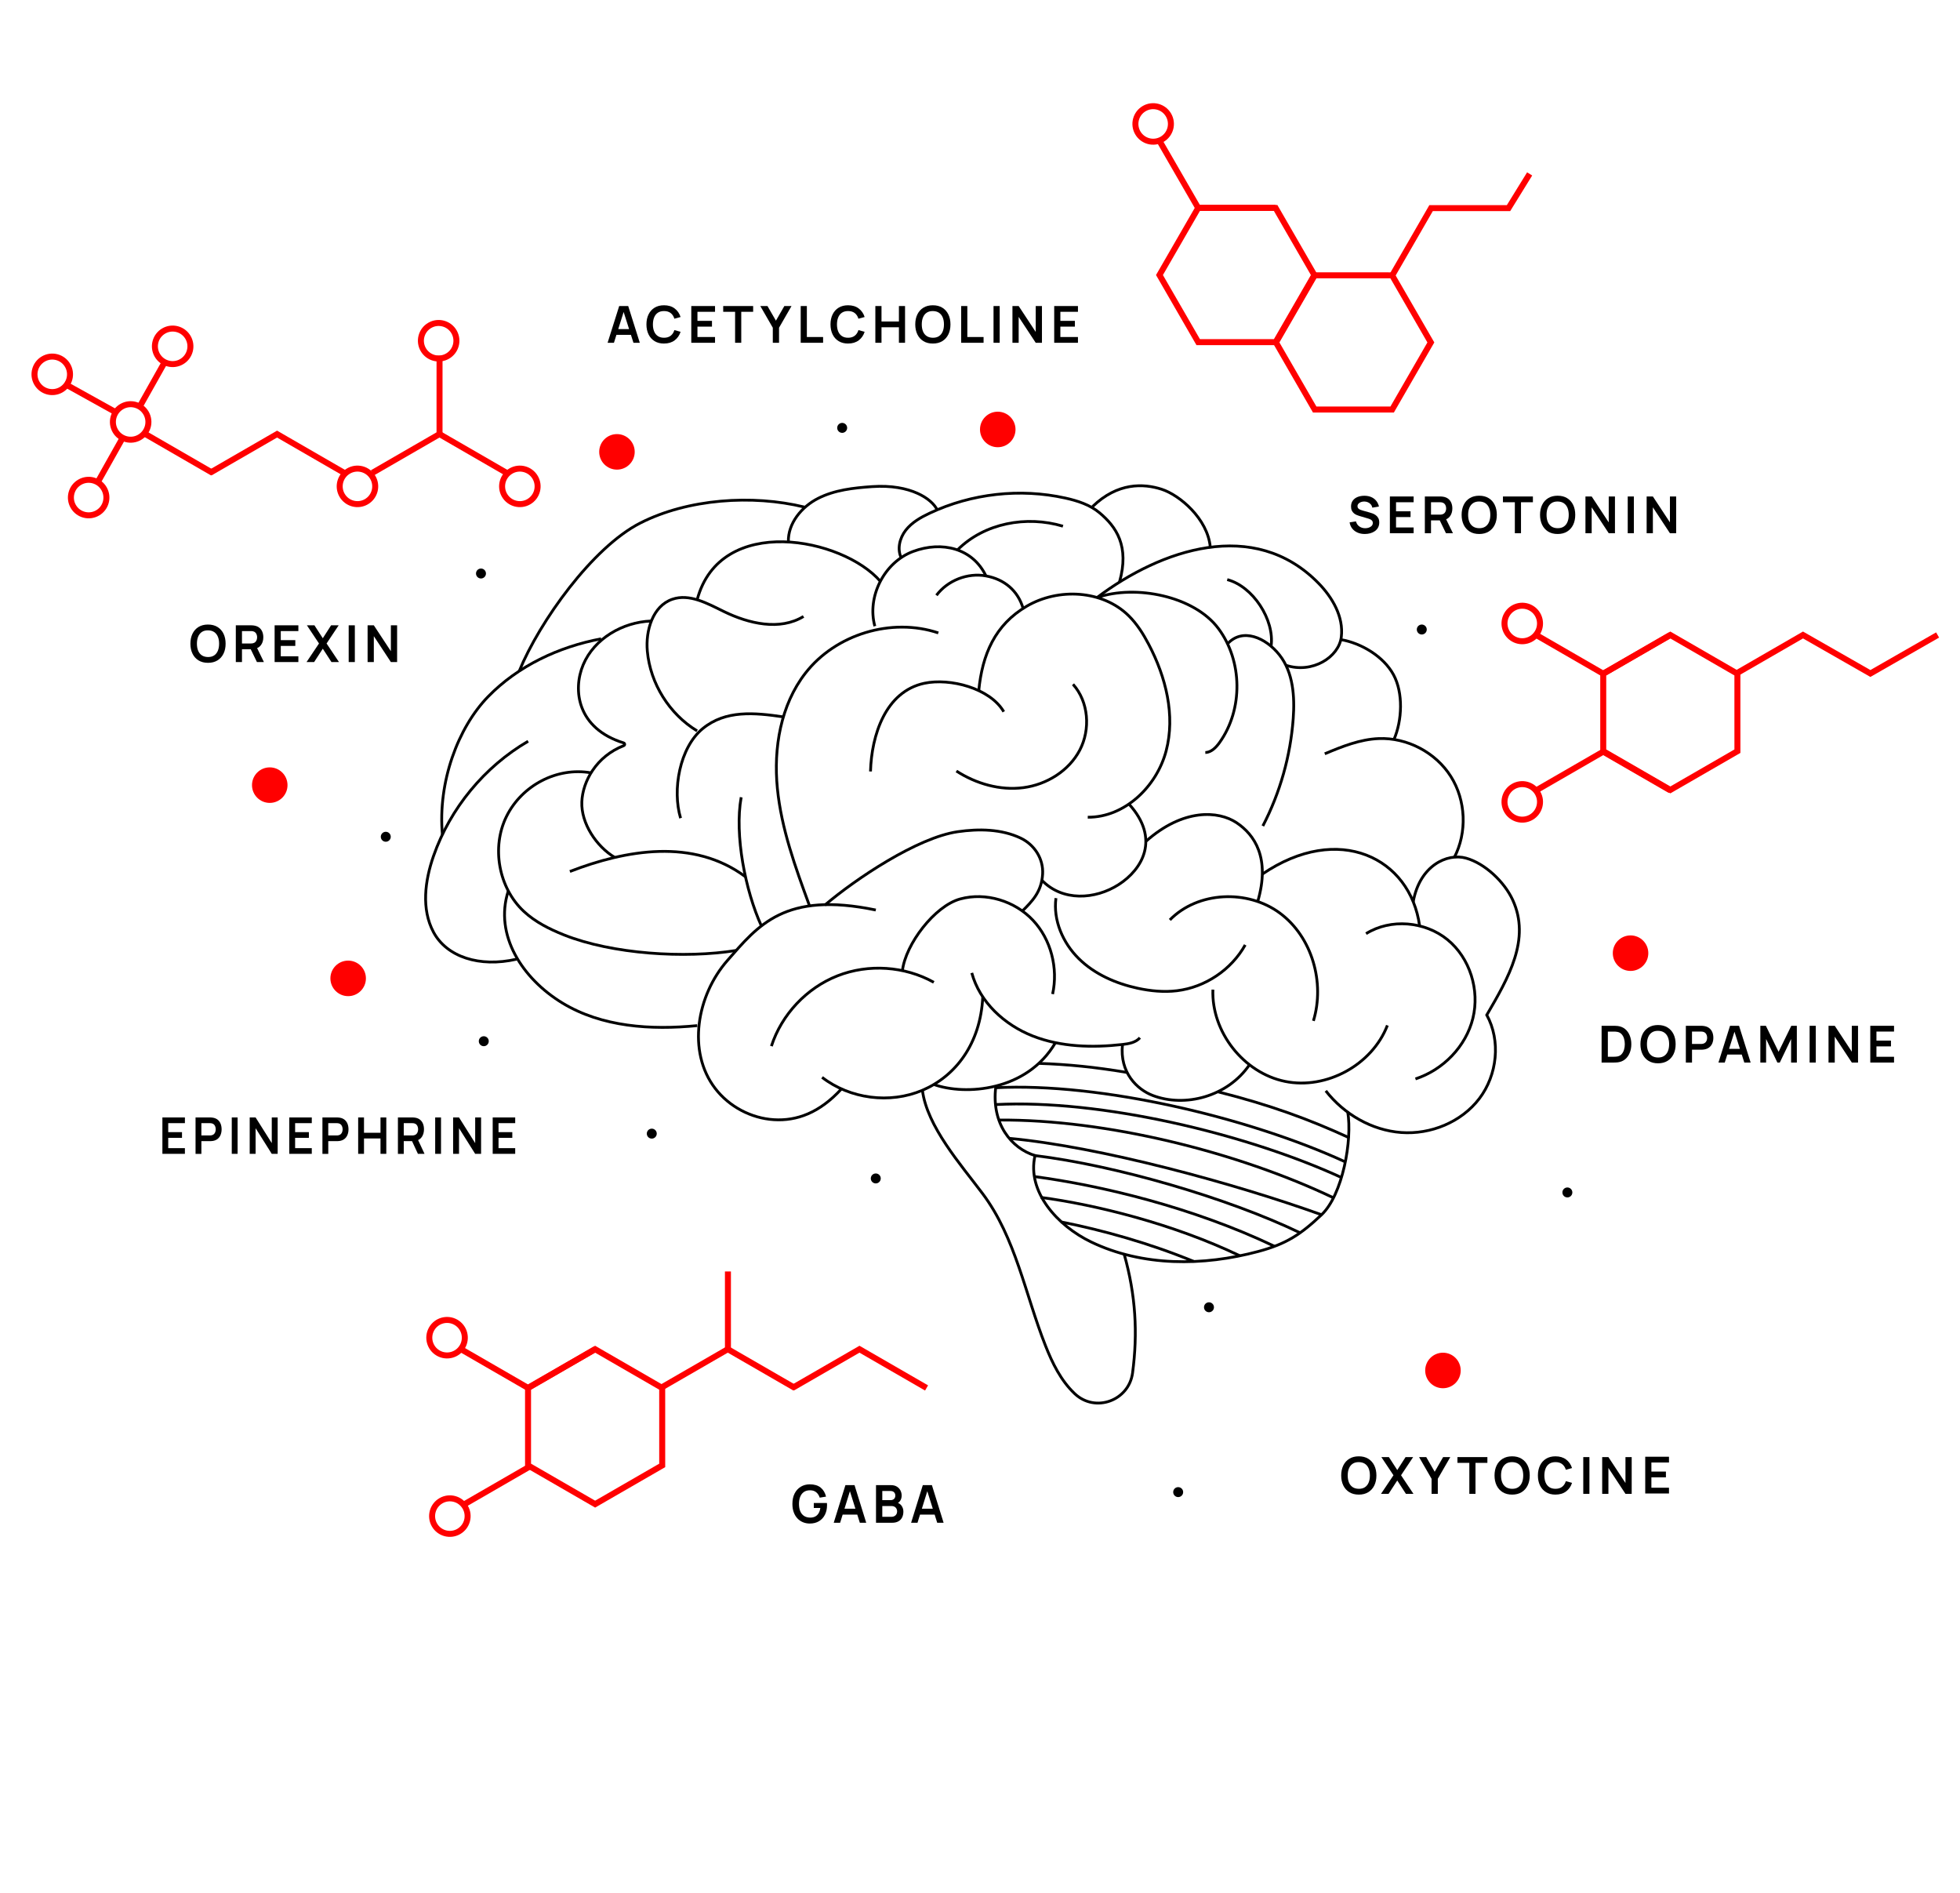 <svg xmlns="http://www.w3.org/2000/svg" fill="none" viewBox="0 0 700 676" height="676" width="700">
<g clip-path="url(#clip0_1856_8379)">
<path stroke-miterlimit="10" stroke="black" d="M158.008 298.116C156.293 279.181 163.603 259.755 174.314 248.751C185.025 237.748 199.591 230.931 214.682 228.098"></path>
<path stroke-miterlimit="10" stroke="black" d="M185.442 239.617C192.677 221.94 211.624 195.438 228.644 186.768C245.663 178.098 268.711 176.511 287.265 181.049"></path>
<path stroke-miterlimit="10" stroke="black" d="M188.617 264.671C173.016 273.77 160.816 288.558 154.846 305.603C151.751 314.441 150.41 324.634 154.846 332.881C159.565 341.653 171.216 345.52 184.438 342.496"></path>
<path stroke-miterlimit="10" stroke="black" d="M249.018 366.21C232.501 367.837 214.954 366.731 200.781 358.096C186.608 349.46 176.437 333.948 181.519 318.15"></path>
<path stroke-miterlimit="10" stroke="black" d="M262.935 339.372C244.672 342.334 218.614 340.673 201.428 333.824C196.243 331.757 191.146 329.214 187.065 325.407C178.056 316.999 175.429 302.5 180.915 291.466C186.403 280.432 198.87 273.83 211.012 275.942"></path>
<path stroke-miterlimit="10" stroke="black" d="M219.555 306.162C212.972 302.205 207.499 293.987 207.798 286.311C208.084 278.999 212.995 270.043 222.771 266.24C223.226 266.063 223.196 265.413 222.731 265.268C206.185 260.139 204.456 246.412 208.289 237.343C212.239 228.001 222.391 222.12 232.528 221.746"></path>
<path stroke-miterlimit="10" stroke="black" d="M279.774 255.975C269.37 254.442 259.116 253.485 250.982 260.15C242.684 266.949 240.045 282.1 243.068 292.13"></path>
<path stroke-miterlimit="10" stroke="black" d="M289.051 323.262C284.073 309.679 279.055 295.916 277.635 281.519C276.215 267.122 278.769 251.783 287.643 240.358C298.457 226.438 318.394 220.405 335.114 225.991"></path>
<path stroke-miterlimit="10" stroke="black" d="M312.784 324.934C280.174 318.15 270.748 330.48 259.8 342.944C248.852 355.409 245.328 375.501 255.435 388.657C260.402 395.123 268.243 399.294 276.379 399.798C284.518 400.302 292.671 397.395 300.52 388.809"></path>
<path stroke-miterlimit="10" stroke="black" d="M293.6 384.675C303.589 392.397 317.811 394.229 329.432 389.296C341.053 384.361 350.178 372.928 350.993 355.938"></path>
<path stroke-miterlimit="10" stroke="black" d="M358.493 254.134C353.505 245.646 339.261 242.052 330.162 243.961C316.241 246.882 311.245 262.548 310.896 275.461"></path>
<path stroke-miterlimit="10" stroke="black" d="M341.572 275.312C348.619 279.852 357.172 282.322 365.485 281.24C373.798 280.157 381.74 275.265 385.632 267.84C389.525 260.415 388.816 250.571 383.215 244.333"></path>
<path stroke-miterlimit="10" stroke="black" d="M264.705 284.671C262.267 298.188 266.223 318.124 271.927 330.621"></path>
<path stroke-miterlimit="10" stroke="black" d="M203.531 311.178C223.504 303.441 247.651 299.196 266.251 313.076"></path>
<path stroke-miterlimit="10" stroke="black" d="M377.122 320.691C376.084 328.588 379.586 336.667 385.252 342.263C390.917 347.86 398.523 351.179 406.307 352.862C410.917 353.857 415.681 354.32 420.364 353.75C430.441 352.524 439.775 346.255 444.721 337.39"></path>
<path stroke-miterlimit="10" stroke="black" d="M372.108 314.315C379.405 321.908 391.088 321.263 399.529 315.848C407.971 310.43 414.49 299.501 403.187 287.088"></path>
<path stroke-miterlimit="10" stroke="black" d="M388.487 291.799C401.639 291.91 413.113 280.86 416.47 268.141C419.827 255.425 416.386 241.734 410.266 230.092C408.319 226.387 406.074 222.785 403.089 219.848C393.749 210.66 377.989 209.838 366.68 216.457C355.373 223.077 350.79 233.667 349.55 246.71"></path>
<path stroke-miterlimit="10" stroke="black" d="M281.56 193.476C281.381 186.86 286.278 180.945 292.178 177.947C298.078 174.949 304.847 174.21 311.448 173.753C325.337 172.792 332.924 178.259 334.694 182.043"></path>
<path stroke-miterlimit="10" stroke="black" d="M312.445 223.589C309.543 213.008 315.829 200.732 326.109 196.901C336.389 193.07 347.393 195.735 352.123 205.634"></path>
<path stroke-miterlimit="10" stroke="black" d="M334.45 212.558C338.452 207.232 345.569 204.445 352.125 205.637C358.681 206.829 363.528 210.856 365.403 217.247"></path>
<path stroke-miterlimit="10" stroke="black" d="M341.945 196.367C351.563 186.749 366.592 183.998 379.627 187.887"></path>
<path stroke-miterlimit="10" stroke="black" d="M321.909 199.269C320.331 196.1 321.296 192.116 323.474 189.327C325.652 186.536 328.84 184.731 332.046 183.226C347.019 176.192 364.338 174.268 380.49 177.842C384.846 178.808 389.241 180.223 392.666 183.081C398.611 188.037 403.484 194.934 399.805 207.862"></path>
<path stroke-miterlimit="10" stroke="black" d="M390.185 180.891C399.183 172.185 408.423 172.625 414.849 174.686C421.272 176.747 431.353 185.222 432.244 195.404"></path>
<path stroke-miterlimit="10" stroke="black" d="M391.812 213.356C414.638 196.155 447.865 184.767 470.836 208.182C475.897 213.341 479.916 220.288 479.034 227.46C478.152 234.633 468.718 240.649 459.256 237.546"></path>
<path stroke-miterlimit="10" stroke="black" d="M438.414 229.882C443.746 224.04 452.081 227.661 456.969 233.88C461.857 240.1 462.44 248.646 461.867 256.534C460.898 269.891 457.18 283.041 451.015 294.927"></path>
<path stroke-miterlimit="10" stroke="black" d="M391.812 213.356C405.53 208.646 426.468 212.795 435.14 224.422C443.812 236.05 443.996 253.304 435.569 265.111C434.316 266.866 432.629 268.64 430.474 268.698"></path>
<path stroke-miterlimit="10" stroke="black" d="M438.297 206.956C447.492 209.356 455.28 221.34 453.96 230.751"></path>
<path stroke-miterlimit="10" stroke="black" d="M478.871 228.381C486.183 229.636 494.135 234.388 497.674 240.909C501.212 247.431 500.781 257.224 497.846 264.04"></path>
<path stroke-miterlimit="10" stroke="black" d="M473.132 269.153C479.318 266.549 485.695 263.987 492.402 263.718C502.545 263.312 512.725 268.655 518.151 277.233C523.577 285.811 524.043 297.3 519.327 306.29"></path>
<path stroke-miterlimit="10" stroke="black" d="M450.829 312.116C478.066 293.574 503.713 306.288 507.004 330.621"></path>
<path stroke-miterlimit="10" stroke="black" d="M487.874 333.374C496.683 327.888 508.925 328.958 516.963 335.52C525.001 342.084 528.515 353.524 526.03 363.599C523.544 373.674 515.387 382.023 505.521 385.237"></path>
<path stroke-miterlimit="10" stroke="black" d="M433.179 353.354C432.626 368.45 444.132 383.09 458.928 386.125C473.725 389.157 490.063 380.222 495.493 366.126"></path>
<path stroke-miterlimit="10" stroke="black" d="M469.078 364.512C473.238 350.814 468.604 334.552 457.096 326.034C445.589 317.516 427.818 318.236 417.805 328.469"></path>
<path stroke-miterlimit="10" stroke="black" d="M449.163 321.985C453.799 306.287 447.984 297.964 441.586 293.733C435.188 289.501 422.624 288.529 409.222 300.445"></path>
<path stroke-miterlimit="10" stroke="black" d="M446.24 380.182C438.411 391.618 423.168 395.545 411.658 391.139C406.16 389.034 399.818 383.059 400.885 372.943"></path>
<path stroke-miterlimit="10" stroke="black" d="M347.065 347.393C349.901 357.85 358.761 365.96 368.847 369.919C378.932 373.878 390.118 374.143 400.885 372.943C403.152 372.691 405.625 372.266 407.118 370.538"></path>
<path stroke-miterlimit="10" stroke="black" d="M333.507 387.224C344.609 391.198 366.696 389.797 376.941 372.3"></path>
<path stroke-miterlimit="10" stroke="black" d="M329.433 389.296C331.092 402.224 343.112 415.777 350.932 426.205C362.739 441.947 366.16 462.219 373.395 480.517C375.855 486.74 378.885 492.924 383.732 497.538C383.781 497.585 383.828 497.63 383.877 497.677C391.185 504.519 403.175 500.137 404.491 490.214C406.376 475.99 405.618 462.423 401.493 447.826"></path>
<path stroke-miterlimit="10" stroke="black" d="M355.64 388.04C353.998 401.367 361.299 410.037 369.65 412.614C366.65 425.525 377.714 437.699 389.657 443.446C408.015 452.28 429.716 452.126 449.391 446.85C459.364 444.176 464.48 440.832 471.986 433.742C479.492 426.653 483.063 407.088 481.316 396.913"></path>
<path stroke-miterlimit="10" stroke="black" d="M504.723 321.985C507.004 309.147 516.78 304.505 523.59 306.41C530.399 308.315 537.295 314.917 540.252 321.341C546.716 335.381 538.781 349.063 530.989 362.411C536.058 371.681 534.734 383.864 528.33 392.267C521.926 400.672 510.974 405.154 500.435 404.377C489.899 403.597 479.982 397.827 473.488 389.493"></path>
<path stroke-miterlimit="10" stroke="black" d="M476.251 427.693C441.768 411.259 394.943 399.662 356.744 399.924"></path>
<path stroke-miterlimit="10" stroke="black" d="M355.538 394.4C393.119 392.429 445.138 404.81 479.32 420.55"></path>
<path stroke-miterlimit="10" stroke="black" d="M355.538 388.395C393.119 386.424 446.289 399.131 480.471 414.87"></path>
<path stroke-miterlimit="10" stroke="black" d="M434.952 389.839C453.539 394.526 467.479 399.63 481.902 406.271"></path>
<path stroke-miterlimit="10" stroke="black" d="M371.001 379.695C381.522 380.046 391.091 381.019 402.545 382.937"></path>
<path stroke-miterlimit="10" stroke="black" d="M360.449 406.465C393.158 409.497 441.072 422.639 471.989 433.743"></path>
<path stroke-miterlimit="10" stroke="black" d="M369.651 412.615C398.362 416.117 438.256 427.668 464.328 440.19"></path>
<path stroke-miterlimit="10" stroke="black" d="M248.965 260.977C239.042 254.963 232.24 244.075 231.19 232.52C230.519 225.146 233.107 216.385 240.105 213.972C246.244 211.853 252.689 215.498 258.525 218.349C267.441 222.703 278.504 225.281 286.971 220.109"></path>
<path stroke-miterlimit="10" stroke="black" d="M248.984 214.157C257.203 183.262 301.031 192.034 314.411 207.571"></path>
<path stroke-miterlimit="10" stroke="black" d="M333.508 350.746C323.14 344.959 310.165 344.083 299.115 348.424C288.064 352.766 279.155 362.241 275.499 373.535"></path>
<path stroke-miterlimit="10" stroke="black" d="M294.579 323.185C305.666 313.768 327.653 299.053 342.05 296.973C349.603 295.882 357.664 296.001 364.506 299.249C369.462 301.603 372.699 306.64 372.366 312.118C371.984 318.432 368.676 321.759 365.134 325.289"></path>
<path stroke-miterlimit="10" stroke="black" d="M322.298 346.579C323.393 337.172 333.791 323.469 342.93 320.986C352.068 318.502 362.397 321.678 368.891 328.569C375.385 335.46 377.958 345.699 375.933 354.95"></path>
<path stroke-miterlimit="10" stroke="black" d="M369.413 420.104C393.14 423.264 425.963 431.077 455.127 444.981"></path>
<path stroke-miterlimit="10" stroke="black" d="M371.743 427.55C391.225 430.155 418.874 436.935 442.819 448.402"></path>
<path stroke-miterlimit="10" stroke="black" d="M379.103 436.331C393.602 439.203 410.416 443.858 426.366 450.433"></path>
<path fill="black" d="M572 379.394V366.274H576.185C576.294 366.274 576.513 366.277 576.838 366.283C577.163 366.289 577.478 366.31 577.782 366.346C578.822 366.48 579.701 366.849 580.421 367.453C581.141 368.056 581.686 368.828 582.057 369.763C582.429 370.698 582.613 371.721 582.613 372.834C582.613 373.948 582.429 374.969 582.057 375.906C581.686 376.841 581.141 377.61 580.421 378.216C579.701 378.82 578.82 379.189 577.782 379.323C577.484 379.359 577.171 379.382 576.842 379.386C576.515 379.392 576.294 379.394 576.185 379.394H572ZM574.234 377.327H576.185C576.368 377.327 576.601 377.321 576.884 377.308C577.167 377.296 577.417 377.268 577.635 377.227C578.256 377.111 578.76 376.834 579.148 376.398C579.536 375.96 579.823 375.43 580.01 374.803C580.197 374.176 580.289 373.522 580.289 372.834C580.289 372.147 580.195 371.455 580.006 370.83C579.817 370.205 579.527 369.679 579.135 369.254C578.743 368.828 578.243 368.557 577.635 368.442C577.417 368.394 577.165 368.365 576.884 368.356C576.601 368.348 576.368 368.342 576.185 368.342H574.234V377.325V377.327Z"></path>
<path fill="black" d="M592.15 379.669C590.837 379.669 589.713 379.382 588.777 378.807C587.841 378.233 587.122 377.432 586.62 376.407C586.119 375.38 585.867 374.189 585.867 372.835C585.867 371.48 586.119 370.289 586.62 369.262C587.122 368.235 587.841 367.436 588.777 366.862C589.713 366.287 590.837 366 592.15 366C593.464 366 594.588 366.287 595.528 366.862C596.468 367.436 597.188 368.237 597.689 369.262C598.19 370.287 598.442 371.48 598.442 372.835C598.442 374.189 598.19 375.38 597.689 376.407C597.188 377.434 596.468 378.233 595.528 378.807C594.588 379.382 593.464 379.669 592.15 379.669ZM592.15 377.6C593.032 377.606 593.766 377.411 594.353 377.017C594.941 376.623 595.381 376.067 595.675 375.35C595.969 374.633 596.118 373.795 596.118 372.835C596.118 371.874 595.971 371.042 595.675 370.333C595.379 369.625 594.939 369.076 594.353 368.679C593.768 368.283 593.034 368.082 592.15 368.069C591.269 368.063 590.537 368.258 589.954 368.652C589.371 369.046 588.93 369.604 588.636 370.319C588.341 371.036 588.194 371.874 588.194 372.835C588.194 373.795 588.341 374.627 588.632 375.336C588.924 376.044 589.362 376.594 589.95 376.99C590.537 377.384 591.269 377.587 592.153 377.6H592.15Z"></path>
<path fill="black" d="M602.089 379.394V366.274H607.514C607.642 366.274 607.806 366.279 608.007 366.289C608.209 366.297 608.393 366.318 608.563 366.348C609.323 366.463 609.95 366.715 610.445 367.105C610.94 367.495 611.307 367.983 611.548 368.576C611.79 369.17 611.909 369.826 611.909 370.549C611.909 371.272 611.788 371.92 611.544 372.514C611.301 373.107 610.932 373.597 610.437 373.985C609.941 374.373 609.316 374.627 608.563 374.742C608.393 374.767 608.206 374.784 608.003 374.797C607.799 374.809 607.636 374.816 607.516 374.816H604.29V379.398H602.093L602.089 379.394ZM604.285 372.761H607.422C607.543 372.761 607.68 372.755 607.833 372.742C607.984 372.73 608.125 372.706 608.253 372.669C608.618 372.579 608.905 372.417 609.115 372.187C609.325 371.956 609.474 371.694 609.562 371.402C609.65 371.111 609.694 370.826 609.694 370.547C609.694 370.268 609.65 369.981 609.562 369.685C609.474 369.392 609.325 369.128 609.115 368.897C608.905 368.667 608.618 368.505 608.253 368.415C608.125 368.379 607.984 368.356 607.833 368.346C607.682 368.337 607.543 368.333 607.422 368.333H604.285V372.761Z"></path>
<path fill="black" d="M613.73 379.394L617.869 366.274H621.087L625.226 379.394H622.965L619.207 367.622H619.7L615.989 379.394H613.728H613.73ZM616.037 376.551V374.501H622.931V376.551H616.037Z"></path>
<path fill="black" d="M628.693 379.394V366.274H630.671L635.211 375.568L639.751 366.274H641.729V379.394H639.677V370.985L635.647 379.394H634.772L630.751 370.985V379.394H628.69H628.693Z"></path>
<path fill="black" d="M646.29 379.394V366.274H648.487V379.394H646.29Z"></path>
<path fill="black" d="M653.045 379.394V366.274H655.269L661.359 375.522V366.274H663.583V379.394H661.359L655.269 370.147V379.394H653.045Z"></path>
<path fill="black" d="M667.961 379.394V366.274H676.441V368.333H670.16V371.568H675.348V373.627H670.16V377.336H676.441V379.394H667.961Z"></path>
<path fill="black" d="M487.434 190.669C486.473 190.669 485.608 190.501 484.841 190.168C484.071 189.835 483.439 189.357 482.944 188.734C482.449 188.111 482.134 187.371 482 186.516L484.278 186.17C484.473 186.948 484.872 187.549 485.478 187.973C486.083 188.399 486.781 188.61 487.57 188.61C488.038 188.61 488.478 188.537 488.892 188.392C489.305 188.245 489.641 188.034 489.899 187.755C490.157 187.476 490.287 187.132 490.287 186.726C490.287 186.543 490.255 186.375 490.197 186.22C490.136 186.065 490.046 185.927 489.928 185.805C489.808 185.684 489.657 185.572 489.473 185.472C489.288 185.371 489.072 185.285 488.831 185.212L485.439 184.21C485.147 184.124 484.832 184.011 484.494 183.868C484.157 183.725 483.838 183.528 483.538 183.275C483.238 183.023 482.99 182.7 482.799 182.308C482.608 181.916 482.512 181.432 482.512 180.855C482.512 180.01 482.726 179.302 483.154 178.727C483.582 178.153 484.159 177.723 484.887 177.438C485.613 177.153 486.42 177.012 487.308 177.019C488.208 177.025 489.009 177.178 489.714 177.478C490.419 177.778 491.008 178.214 491.483 178.786C491.957 179.356 492.29 180.046 492.485 180.855L490.123 181.266C490.027 180.805 489.838 180.411 489.563 180.086C489.286 179.761 488.948 179.514 488.552 179.344C488.153 179.174 487.729 179.082 487.281 179.071C486.842 179.065 486.437 179.13 486.064 179.266C485.69 179.402 485.388 179.6 485.162 179.853C484.935 180.107 484.82 180.407 484.82 180.746C484.82 181.069 484.916 181.331 485.111 181.535C485.306 181.738 485.548 181.899 485.837 182.017C486.127 182.134 486.418 182.235 486.716 182.312L489.068 182.969C489.391 183.055 489.752 183.17 490.153 183.315C490.553 183.459 490.939 183.665 491.311 183.925C491.682 184.187 491.986 184.528 492.227 184.954C492.467 185.38 492.588 185.92 492.588 186.577C492.588 187.233 492.448 187.853 492.164 188.367C491.881 188.881 491.499 189.306 491.021 189.648C490.541 189.988 489.993 190.243 489.376 190.413C488.76 190.583 488.113 190.669 487.438 190.669H487.434Z"></path>
<path fill="black" d="M496.386 190.394V177.274H504.866V179.333H498.584V182.568H503.773V184.627H498.584V188.336H504.866V190.394H496.386Z"></path>
<path fill="black" d="M508.877 190.394V177.274H514.302C514.43 177.274 514.594 177.279 514.795 177.289C514.997 177.297 515.181 177.318 515.351 177.348C516.111 177.463 516.738 177.715 517.233 178.105C517.728 178.495 518.095 178.983 518.336 179.576C518.578 180.17 518.697 180.826 518.697 181.549C518.697 182.618 518.427 183.537 517.885 184.306C517.344 185.075 516.515 185.549 515.397 185.732L514.457 185.813H511.076V190.396H508.879L508.877 190.394ZM511.076 183.761H514.212C514.334 183.761 514.47 183.755 514.623 183.742C514.774 183.73 514.915 183.706 515.043 183.669C515.408 183.579 515.695 183.417 515.905 183.187C516.115 182.956 516.264 182.694 516.352 182.402C516.44 182.111 516.484 181.826 516.484 181.547C516.484 181.268 516.44 180.981 516.352 180.685C516.264 180.392 516.115 180.128 515.905 179.897C515.695 179.667 515.408 179.505 515.043 179.415C514.915 179.379 514.774 179.356 514.623 179.346C514.472 179.337 514.334 179.333 514.212 179.333H511.076V183.761ZM516.417 190.394L513.828 185.055L516.062 184.562L518.907 190.392H516.417V190.394Z"></path>
<path fill="black" d="M528.288 190.669C526.975 190.669 525.85 190.382 524.915 189.807C523.979 189.233 523.259 188.432 522.758 187.407C522.257 186.38 522.005 185.189 522.005 183.835C522.005 182.48 522.257 181.289 522.758 180.262C523.259 179.235 523.979 178.436 524.915 177.862C525.85 177.287 526.975 177 528.288 177C529.602 177 530.726 177.287 531.666 177.862C532.606 178.436 533.325 179.237 533.827 180.262C534.328 181.287 534.58 182.48 534.58 183.835C534.58 185.189 534.328 186.38 533.827 187.407C533.325 188.434 532.606 189.233 531.666 189.807C530.726 190.382 529.602 190.669 528.288 190.669ZM528.288 188.6C529.169 188.606 529.904 188.411 530.491 188.017C531.078 187.623 531.519 187.067 531.813 186.35C532.106 185.633 532.255 184.795 532.255 183.835C532.255 182.874 532.109 182.042 531.813 181.333C531.517 180.625 531.076 180.076 530.491 179.679C529.906 179.283 529.171 179.082 528.288 179.069C527.407 179.063 526.675 179.258 526.092 179.652C525.508 180.046 525.068 180.604 524.774 181.319C524.478 182.036 524.332 182.874 524.332 183.835C524.332 184.795 524.478 185.627 524.77 186.336C525.062 187.044 525.5 187.594 526.087 187.99C526.675 188.384 527.407 188.587 528.29 188.6H528.288Z"></path>
<path fill="black" d="M541.017 190.394V179.333H536.769V177.274H547.464V179.333H543.215V190.394H541.019H541.017Z"></path>
<path fill="black" d="M556.296 190.669C554.983 190.669 553.858 190.382 552.923 189.807C551.987 189.233 551.267 188.432 550.766 187.407C550.264 186.38 550.013 185.189 550.013 183.835C550.013 182.48 550.264 181.289 550.766 180.262C551.267 179.235 551.987 178.436 552.923 177.862C553.858 177.287 554.983 177 556.296 177C557.609 177 558.734 177.287 559.674 177.862C560.614 178.436 561.333 179.237 561.835 180.262C562.336 181.287 562.588 182.48 562.588 183.835C562.588 185.189 562.336 186.38 561.835 187.407C561.333 188.434 560.614 189.233 559.674 189.807C558.734 190.382 557.609 190.669 556.296 190.669ZM556.296 188.6C557.177 188.606 557.911 188.411 558.499 188.017C559.086 187.623 559.527 187.067 559.821 186.35C560.114 185.633 560.263 184.795 560.263 183.835C560.263 182.874 560.116 182.042 559.821 181.333C559.525 180.625 559.084 180.076 558.499 179.679C557.914 179.283 557.179 179.082 556.296 179.069C555.415 179.063 554.683 179.258 554.1 179.652C553.516 180.046 553.076 180.604 552.782 181.319C552.486 182.036 552.339 182.874 552.339 183.835C552.339 184.795 552.486 185.627 552.778 186.336C553.069 187.044 553.508 187.594 554.095 187.99C554.683 188.384 555.415 188.587 556.298 188.6H556.296Z"></path>
<path fill="black" d="M566.233 190.394V177.274H568.457L574.548 186.522V177.274H576.771V190.394H574.548L568.457 181.147V190.394H566.233Z"></path>
<path fill="black" d="M581.333 190.394V177.274H583.53V190.394H581.333Z"></path>
<path fill="black" d="M588.09 190.394V177.274H590.314L596.404 186.522V177.274H598.628V190.394H596.404L590.314 181.147V190.394H588.09Z"></path>
<path fill="black" d="M217.002 122.394L221.141 109.274H224.36L228.499 122.394H226.237L222.48 110.622H222.973L219.262 122.394H217H217.002ZM219.31 119.554V117.503H226.204V119.554H219.31Z"></path>
<path fill="black" d="M237.153 122.669C235.84 122.669 234.715 122.382 233.779 121.807C232.844 121.233 232.124 120.434 231.623 119.407C231.121 118.38 230.87 117.189 230.87 115.835C230.87 114.48 231.121 113.289 231.623 112.262C232.124 111.235 232.844 110.436 233.779 109.862C234.715 109.287 235.84 109 237.153 109C238.666 109 239.928 109.377 240.938 110.134C241.947 110.891 242.654 111.91 243.063 113.191L240.847 113.801C240.591 112.946 240.157 112.275 239.545 111.793C238.93 111.31 238.135 111.067 237.155 111.067C236.274 111.067 235.54 111.264 234.952 111.658C234.365 112.052 233.924 112.608 233.63 113.321C233.337 114.034 233.186 114.872 233.179 115.83C233.179 116.791 233.326 117.627 233.622 118.34C233.916 119.055 234.358 119.608 234.948 120.002C235.538 120.397 236.274 120.596 237.155 120.596C238.133 120.596 238.93 120.353 239.545 119.866C240.159 119.38 240.594 118.711 240.847 117.862L243.063 118.472C242.656 119.753 241.947 120.772 240.938 121.529C239.928 122.285 238.668 122.663 237.153 122.663V122.669Z"></path>
<path fill="black" d="M246.889 122.394V109.274H255.369V111.333H249.088V114.568H254.276V116.627H249.088V120.336H255.369V122.394H246.889Z"></path>
<path fill="black" d="M262.535 122.394V111.333H258.287V109.274H268.982V111.333H264.734V122.394H262.538H262.535Z"></path>
<path fill="black" d="M276.002 122.394V117.019L271.535 109.274H274.097L277.116 114.505L280.124 109.274H282.686L278.228 117.019V122.394H276.004H276.002Z"></path>
<path fill="black" d="M285.967 122.394V109.274H288.163V120.336H293.962V122.394H285.967Z"></path>
<path fill="black" d="M302.889 122.669C301.575 122.669 300.451 122.382 299.515 121.807C298.58 121.233 297.86 120.434 297.359 119.407C296.857 118.38 296.605 117.189 296.605 115.835C296.605 114.48 296.857 113.289 297.359 112.262C297.86 111.235 298.58 110.436 299.515 109.862C300.451 109.287 301.575 109 302.889 109C304.401 109 305.664 109.377 306.673 110.134C307.683 110.891 308.39 111.91 308.799 113.191L306.583 113.801C306.327 112.946 305.893 112.275 305.28 111.793C304.666 111.31 303.871 111.067 302.891 111.067C302.01 111.067 301.275 111.264 300.688 111.658C300.101 112.052 299.66 112.608 299.366 113.321C299.073 114.034 298.922 114.872 298.915 115.83C298.915 116.791 299.062 117.627 299.358 118.34C299.652 119.055 300.094 119.608 300.684 120.002C301.273 120.397 302.01 120.596 302.891 120.596C303.868 120.596 304.666 120.353 305.28 119.866C305.895 119.38 306.329 118.711 306.583 117.862L308.799 118.472C308.392 119.753 307.683 120.772 306.673 121.529C305.664 122.285 304.403 122.663 302.889 122.663V122.669Z"></path>
<path fill="black" d="M312.626 122.394V109.274H314.823V114.797H321.041V109.274H323.229V122.394H321.041V116.855H314.823V122.394H312.626Z"></path>
<path fill="black" d="M333.16 122.669C331.847 122.669 330.722 122.382 329.787 121.807C328.851 121.233 328.132 120.434 327.63 119.407C327.129 118.38 326.877 117.189 326.877 115.835C326.877 114.48 327.129 113.289 327.63 112.262C328.132 111.235 328.851 110.436 329.787 109.862C330.722 109.287 331.847 109 333.16 109C334.474 109 335.598 109.287 336.538 109.862C337.478 110.436 338.197 111.237 338.699 112.262C339.2 113.287 339.452 114.478 339.452 115.835C339.452 117.191 339.2 118.38 338.699 119.407C338.197 120.434 337.478 121.233 336.538 121.807C335.598 122.382 334.474 122.669 333.16 122.669ZM333.16 120.6C334.041 120.606 334.776 120.411 335.363 120.017C335.95 119.623 336.391 119.065 336.685 118.35C336.981 117.633 337.127 116.795 337.127 115.835C337.127 114.874 336.981 114.042 336.685 113.333C336.389 112.625 335.948 112.076 335.363 111.679C334.776 111.285 334.043 111.082 333.16 111.069C332.279 111.063 331.547 111.258 330.964 111.652C330.38 112.046 329.94 112.604 329.646 113.319C329.35 114.036 329.204 114.874 329.204 115.832C329.204 116.791 329.35 117.625 329.642 118.334C329.934 119.042 330.372 119.594 330.96 119.988C331.547 120.382 332.279 120.585 333.162 120.598L333.16 120.6Z"></path>
<path fill="black" d="M343.278 122.394V109.274H345.475V120.336H351.274V122.394H343.278Z"></path>
<path fill="black" d="M354.832 122.394V109.274H357.029V122.394H354.832Z"></path>
<path fill="black" d="M361.587 122.394V109.274H363.811L369.901 118.522V109.274H372.125V122.394H369.901L363.811 113.147V122.394H361.587Z"></path>
<path fill="black" d="M376.503 122.394V109.274H384.983V111.333H378.702V114.568H383.89V116.627H378.702V120.336H384.983V122.394H376.503Z"></path>
<path fill="black" d="M74.283 236.669C72.97 236.669 71.846 236.382 70.91 235.807C69.974 235.233 69.255 234.432 68.753 233.407C68.252 232.38 68 231.189 68 229.835C68 228.48 68.252 227.289 68.753 226.262C69.255 225.235 69.974 224.436 70.91 223.862C71.846 223.287 72.97 223 74.283 223C75.597 223 76.721 223.287 77.661 223.862C78.601 224.436 79.32 225.237 79.822 226.262C80.323 227.287 80.575 228.48 80.575 229.835C80.575 231.189 80.323 232.38 79.822 233.407C79.32 234.434 78.601 235.233 77.661 235.807C76.721 236.382 75.597 236.669 74.283 236.669ZM74.283 234.602C75.164 234.608 75.899 234.413 76.486 234.019C77.073 233.625 77.514 233.069 77.808 232.352C78.102 231.635 78.251 230.797 78.251 229.837C78.251 228.876 78.104 228.044 77.808 227.336C77.512 226.627 77.071 226.078 76.486 225.681C75.901 225.285 75.166 225.084 74.283 225.071C73.402 225.065 72.67 225.26 72.087 225.654C71.504 226.048 71.063 226.606 70.769 227.321C70.474 228.038 70.327 228.876 70.327 229.837C70.327 230.797 70.474 231.629 70.765 232.338C71.057 233.046 71.495 233.596 72.083 233.992C72.67 234.386 73.402 234.589 74.285 234.602H74.283Z"></path>
<path fill="black" d="M84.221 236.396V223.276H89.646C89.774 223.276 89.938 223.281 90.139 223.291C90.341 223.299 90.525 223.32 90.695 223.35C91.455 223.465 92.082 223.717 92.577 224.107C93.072 224.497 93.439 224.985 93.681 225.578C93.922 226.172 94.042 226.828 94.042 227.551C94.042 228.62 93.771 229.539 93.23 230.308C92.688 231.077 91.86 231.551 90.742 231.734L89.802 231.815H86.42V236.398H84.223L84.221 236.396ZM86.42 229.763H89.556C89.678 229.763 89.814 229.757 89.967 229.744C90.118 229.731 90.259 229.708 90.387 229.671C90.752 229.581 91.04 229.419 91.249 229.188C91.459 228.958 91.608 228.696 91.696 228.404C91.784 228.113 91.828 227.828 91.828 227.549C91.828 227.27 91.784 226.983 91.696 226.687C91.608 226.394 91.459 226.13 91.249 225.899C91.04 225.668 90.752 225.507 90.387 225.417C90.259 225.381 90.118 225.358 89.967 225.348C89.816 225.339 89.678 225.335 89.556 225.335H86.42V229.763ZM91.763 236.396L89.174 231.056L91.409 230.564L94.254 236.394H91.763V236.396Z"></path>
<path fill="black" d="M98.08 236.396V223.276H106.56V225.335H100.279V228.57H105.467V230.629H100.279V234.337H106.56V236.396H98.08Z"></path>
<path fill="black" d="M109.478 236.396L113.928 229.763L109.606 223.276H112.296L115.285 227.895L118.248 223.276H120.956L116.634 229.763L121.065 236.396H118.375L115.285 231.631L112.184 236.396H109.476H109.478Z"></path>
<path fill="black" d="M124.531 236.396V223.276H126.727V236.396H124.531Z"></path>
<path fill="black" d="M131.286 236.396V223.276H133.51L139.6 232.524V223.276H141.824V236.396H139.6L133.51 227.149V236.396H131.286Z"></path>
<path fill="black" d="M485.283 533.669C483.97 533.669 482.845 533.382 481.91 532.807C480.974 532.233 480.255 531.434 479.753 530.407C479.252 529.38 479 528.189 479 526.835C479 525.48 479.252 524.289 479.753 523.262C480.255 522.235 480.974 521.436 481.91 520.862C482.845 520.287 483.97 520 485.283 520C486.597 520 487.721 520.287 488.661 520.862C489.601 521.436 490.32 522.237 490.822 523.262C491.323 524.287 491.575 525.478 491.575 526.835C491.575 528.191 491.323 529.38 490.822 530.407C490.32 531.434 489.601 532.233 488.661 532.807C487.721 533.382 486.597 533.669 485.283 533.669ZM485.283 531.602C486.164 531.608 486.899 531.413 487.486 531.019C488.074 530.625 488.514 530.067 488.808 529.352C489.104 528.635 489.25 527.797 489.25 526.837C489.25 525.876 489.104 525.044 488.808 524.336C488.512 523.627 488.071 523.078 487.486 522.681C486.899 522.287 486.167 522.084 485.283 522.071C484.402 522.065 483.67 522.26 483.087 522.654C482.504 523.048 482.063 523.606 481.769 524.321C481.473 525.038 481.327 525.876 481.327 526.835C481.327 527.793 481.473 528.627 481.765 529.336C482.057 530.044 482.495 530.596 483.083 530.99C483.67 531.384 484.402 531.587 485.285 531.6L485.283 531.602Z"></path>
<path fill="black" d="M493.216 533.396L497.666 526.763L493.344 520.276H496.033L499.023 524.897L501.985 520.276H504.694L500.372 526.763L504.803 533.396H502.113L499.023 528.631L495.922 533.396H493.214H493.216Z"></path>
<path fill="black" d="M511.277 533.396V528.021L506.811 520.276H509.372L512.391 525.507L515.399 520.276H517.961L513.503 528.021V533.396H511.279H511.277Z"></path>
<path fill="black" d="M524.762 533.396V522.335H520.514V520.276H531.209V522.335H526.961V533.396H524.764H524.762Z"></path>
<path fill="black" d="M540.043 533.669C538.73 533.669 537.605 533.382 536.67 532.807C535.734 532.233 535.014 531.434 534.513 530.407C534.012 529.38 533.76 528.189 533.76 526.835C533.76 525.48 534.012 524.289 534.513 523.262C535.014 522.235 535.734 521.436 536.67 520.862C537.605 520.287 538.73 520 540.043 520C541.356 520 542.481 520.287 543.421 520.862C544.361 521.436 545.08 522.237 545.582 523.262C546.083 524.287 546.335 525.478 546.335 526.835C546.335 528.191 546.083 529.38 545.582 530.407C545.08 531.434 544.361 532.233 543.421 532.807C542.481 533.382 541.356 533.669 540.043 533.669ZM540.043 531.602C540.924 531.608 541.659 531.413 542.246 531.019C542.833 530.625 543.274 530.067 543.568 529.352C543.863 528.635 544.01 527.797 544.01 526.837C544.01 525.876 543.863 525.044 543.568 524.336C543.272 523.627 542.831 523.078 542.246 522.681C541.659 522.287 540.926 522.084 540.043 522.071C539.162 522.065 538.43 522.26 537.847 522.654C537.263 523.048 536.823 523.606 536.529 524.321C536.233 525.038 536.086 525.876 536.086 526.835C536.086 527.793 536.233 528.627 536.525 529.336C536.816 530.044 537.255 530.596 537.842 530.99C538.43 531.384 539.162 531.587 540.045 531.6L540.043 531.602Z"></path>
<path fill="black" d="M555.534 533.669C554.221 533.669 553.097 533.382 552.161 532.807C551.225 532.233 550.506 531.434 550.004 530.407C549.503 529.38 549.251 528.189 549.251 526.835C549.251 525.48 549.503 524.289 550.004 523.262C550.506 522.235 551.225 521.436 552.161 520.862C553.097 520.287 554.221 520 555.534 520C557.047 520 558.31 520.377 559.319 521.134C560.328 521.891 561.035 522.91 561.444 524.191L559.229 524.801C558.973 523.946 558.539 523.275 557.926 522.793C557.311 522.31 556.516 522.067 555.536 522.067C554.655 522.067 553.921 522.264 553.334 522.658C552.746 523.052 552.306 523.608 552.012 524.321C551.718 525.034 551.567 525.872 551.561 526.83C551.561 527.791 551.708 528.627 552.003 529.34C552.297 530.055 552.74 530.608 553.329 531.002C553.919 531.397 554.655 531.596 555.536 531.596C556.514 531.596 557.311 531.353 557.926 530.866C558.541 530.38 558.975 529.711 559.229 528.862L561.444 529.472C561.037 530.753 560.328 531.772 559.319 532.529C558.31 533.285 557.049 533.663 555.534 533.663V533.669Z"></path>
<path fill="black" d="M565.453 533.396V520.276H567.65V533.396H565.453Z"></path>
<path fill="black" d="M572.209 533.396V520.276H574.433L580.523 529.524V520.276H582.747V533.396H580.523L574.433 524.149V533.396H572.209Z"></path>
<path fill="black" d="M587.584 533.268V520.148H596.064V522.207H589.783V525.442H594.971V527.501H589.783V531.21H596.064V533.268H587.584Z"></path>
<path fill="#FF0000" d="M96.341 286.687C99.843 286.687 102.683 283.847 102.683 280.343C102.683 276.84 99.843 274 96.341 274C92.839 274 90 276.84 90 280.343C90 283.847 92.839 286.687 96.341 286.687Z"></path>
<path fill="#FF0000" d="M356.341 159.687C359.843 159.687 362.683 156.847 362.683 153.343C362.683 149.84 359.843 147 356.341 147C352.839 147 350 149.84 350 153.343C350 156.847 352.839 159.687 356.341 159.687Z"></path>
<path fill="#FF0000" d="M220.341 167.687C223.843 167.687 226.683 164.847 226.683 161.343C226.683 157.84 223.843 155 220.341 155C216.839 155 214 157.84 214 161.343C214 164.847 216.839 167.687 220.341 167.687Z"></path>
<path fill="#FF0000" d="M582.341 346.687C585.843 346.687 588.683 343.847 588.683 340.343C588.683 336.84 585.843 334 582.341 334C578.839 334 576 336.84 576 340.343C576 343.847 578.839 346.687 582.341 346.687Z"></path>
<path fill="#FF0000" d="M515.341 495.687C518.843 495.687 521.683 492.847 521.683 489.343C521.683 485.84 518.843 483 515.341 483C511.839 483 509 485.84 509 489.343C509 492.847 511.839 495.687 515.341 495.687Z"></path>
<path fill="#FF0000" d="M124.341 355.687C127.843 355.687 130.683 352.847 130.683 349.343C130.683 345.84 127.843 343 124.341 343C120.839 343 118 345.84 118 349.343C118 352.847 120.839 355.687 124.341 355.687Z"></path>
<path fill="black" d="M172.778 373.557C173.76 373.557 174.555 372.76 174.555 371.778C174.555 370.796 173.76 370 172.778 370C171.796 370 171 370.796 171 371.778C171 372.76 171.796 373.557 172.778 373.557Z"></path>
<path fill="black" d="M507.778 226.557C508.76 226.557 509.555 225.76 509.555 224.778C509.555 223.796 508.76 223 507.778 223C506.796 223 506 223.796 506 224.778C506 225.76 506.796 226.557 507.778 226.557Z"></path>
<path fill="black" d="M137.778 300.557C138.76 300.557 139.555 299.76 139.555 298.778C139.555 297.796 138.76 297 137.778 297C136.796 297 136 297.796 136 298.778C136 299.76 136.796 300.557 137.778 300.557Z"></path>
<path fill="black" d="M171.778 206.557C172.76 206.557 173.555 205.761 173.555 204.778C173.555 203.796 172.76 203 171.778 203C170.796 203 170 203.796 170 204.778C170 205.761 170.796 206.557 171.778 206.557Z"></path>
<path fill="black" d="M420.778 534.557C421.76 534.557 422.555 533.761 422.555 532.778C422.555 531.796 421.76 531 420.778 531C419.796 531 419 531.796 419 532.778C419 533.761 419.796 534.557 420.778 534.557Z"></path>
<path fill="black" d="M559.778 427.557C560.76 427.557 561.555 426.76 561.555 425.778C561.555 424.796 560.76 424 559.778 424C558.796 424 558 424.796 558 425.778C558 426.76 558.796 427.557 559.778 427.557Z"></path>
<path fill="black" d="M300.778 154.557C301.76 154.557 302.555 153.76 302.555 152.778C302.555 151.796 301.76 151 300.778 151C299.796 151 299 151.796 299 152.778C299 153.76 299.796 154.557 300.778 154.557Z"></path>
<path fill="black" d="M312.778 422.557C313.76 422.557 314.555 421.76 314.555 420.778C314.555 419.796 313.76 419 312.778 419C311.796 419 311 419.796 311 420.778C311 421.76 311.796 422.557 312.778 422.557Z"></path>
<path fill="black" d="M232.778 406.557C233.76 406.557 234.555 405.761 234.555 404.778C234.555 403.796 233.76 403 232.778 403C231.796 403 231 403.796 231 404.778C231 405.761 231.796 406.557 232.778 406.557Z"></path>
<path fill="black" d="M431.778 468.557C432.76 468.557 433.555 467.761 433.555 466.778C433.555 465.796 432.76 465 431.778 465C430.796 465 430 465.796 430 466.778C430 467.761 430.796 468.557 431.778 468.557Z"></path>
<g clip-path="url(#clip1_1856_8379)">
<path fill="black" d="M289.202 544C288.342 544 287.538 543.845 286.786 543.538C286.034 543.231 285.376 542.778 284.808 542.181C284.241 541.584 283.798 540.852 283.479 539.984C283.159 539.116 283 538.122 283 537.001C283 535.532 283.269 534.278 283.809 533.234C284.349 532.193 285.088 531.392 286.026 530.835C286.966 530.279 288.025 530 289.202 530C290.835 530 292.126 530.384 293.081 531.153C294.036 531.922 294.68 533 295.019 534.387L292.755 534.753C292.503 533.956 292.092 533.32 291.523 532.843C290.951 532.367 290.225 532.128 289.342 532.128C288.453 532.115 287.714 532.313 287.125 532.717C286.536 533.12 286.092 533.692 285.795 534.424C285.497 535.158 285.348 536.017 285.348 537.001C285.348 537.985 285.497 538.837 285.791 539.563C286.085 540.289 286.528 540.852 287.121 541.258C287.714 541.661 288.453 541.87 289.344 541.882C290.013 541.889 290.6 541.767 291.101 541.513C291.605 541.262 292.016 540.877 292.334 540.364C292.654 539.851 292.867 539.209 292.978 538.438H290.64V536.675H295.332C295.345 536.773 295.353 536.922 295.36 537.113C295.366 537.306 295.368 537.42 295.368 537.459C295.368 538.728 295.12 539.855 294.627 540.841C294.134 541.827 293.426 542.6 292.505 543.16C291.584 543.721 290.483 544 289.202 544Z"></path>
<path fill="black" d="M297.761 543.721L301.939 530.279H305.187L309.365 543.719H307.082L303.292 531.662H303.789L300.043 543.721H297.761ZM300.09 540.809V538.709H307.048V540.809H300.09Z"></path>
<path fill="black" d="M312.862 543.721V530.279H318.118C319.014 530.279 319.749 530.462 320.322 530.825C320.896 531.19 321.322 531.654 321.601 532.221C321.881 532.788 322.021 533.372 322.021 533.975C322.021 534.716 321.847 535.343 321.5 535.861C321.152 536.378 320.682 536.726 320.087 536.907V536.441C320.922 536.634 321.555 537.036 321.987 537.645C322.419 538.255 322.635 538.949 322.635 539.726C322.635 540.504 322.484 541.219 322.184 541.816C321.883 542.413 321.436 542.881 320.845 543.216C320.252 543.551 319.522 543.721 318.65 543.721H312.86H312.862ZM315.107 535.646H318.088C318.408 535.646 318.692 535.584 318.944 535.459C319.196 535.335 319.395 535.152 319.541 534.909C319.687 534.667 319.761 534.368 319.761 534.014C319.761 533.548 319.613 533.159 319.319 532.848C319.024 532.536 318.614 532.382 318.086 532.382H315.105V535.648L315.107 535.646ZM315.107 541.601H318.374C318.762 541.601 319.107 541.522 319.414 541.363C319.721 541.204 319.962 540.981 320.136 540.691C320.312 540.401 320.399 540.057 320.399 539.66C320.399 539.299 320.322 538.975 320.168 538.689C320.015 538.404 319.791 538.174 319.497 538.004C319.202 537.834 318.849 537.746 318.438 537.746H315.107V541.601Z"></path>
<path fill="black" d="M325.396 543.721L329.574 530.279H332.822L337 543.719H334.718L330.927 531.66H331.425L327.679 543.719H325.396V543.721ZM327.724 540.809V538.709H334.682V540.809H327.724Z"></path>
</g>
<path stroke-miterlimit="10" stroke-width="2.14" stroke="#FF0000" d="M415.016 49.748C418.049 47.997 419.087 44.118 417.336 41.084C415.584 38.05 411.705 37.01 408.672 38.761C405.639 40.512 404.601 44.391 406.352 47.425C408.104 50.459 411.983 51.499 415.016 49.748Z"></path>
<path stroke-miterlimit="10" stroke-width="2.14" stroke="#FF0000" d="M469.414 98.211L455.581 74.252L427.923 74.248L414.096 98.204L427.929 122.163L455.589 122.167L469.414 98.211Z"></path>
<path stroke-miterlimit="10" stroke-width="2.14" stroke="#FF0000" d="M511.019 122.274L497.186 98.314L469.528 98.311L455.7 122.266L469.533 146.225L497.194 146.23L511.019 122.274Z"></path>
<path stroke-miterlimit="10" stroke-width="2.14" stroke="#FF0000" d="M546.302 62.098L538.755 74.315L511.097 74.312L497.27 98.267"></path>
<path stroke-miterlimit="10" stroke-width="2.14" stroke="#FF0000" d="M414.087 50.284L427.92 74.244L455.579 74.249"></path>
<path stroke-miterlimit="10" stroke-width="2.14" stroke="#FF0000" d="M130.835 179.157C133.868 177.406 134.907 173.527 133.155 170.493C131.403 167.459 127.525 166.419 124.492 168.17C121.459 169.921 120.42 173.8 122.172 176.834C123.923 179.868 127.802 180.908 130.835 179.157Z"></path>
<path stroke-miterlimit="10" stroke-width="2.14" stroke="#FF0000" d="M188.835 179.157C191.868 177.406 192.907 173.527 191.155 170.493C189.403 167.459 185.525 166.419 182.492 168.17C179.459 169.921 178.42 173.8 180.172 176.834C181.923 179.868 185.802 180.908 188.835 179.157Z"></path>
<path stroke-miterlimit="10" stroke-width="2.14" stroke="#FF0000" d="M49.835 156.157C52.868 154.406 53.907 150.527 52.155 147.493C50.403 144.459 46.525 143.419 43.492 145.17C40.459 146.921 39.42 150.8 41.172 153.834C42.923 156.868 46.802 157.908 49.835 156.157Z"></path>
<path stroke-miterlimit="10" stroke-width="2.14" stroke="#FF0000" d="M64.835 129.157C67.868 127.406 68.907 123.527 67.155 120.493C65.403 117.459 61.525 116.419 58.492 118.17C55.459 119.921 54.42 123.8 56.172 126.834C57.923 129.868 61.802 130.908 64.835 129.157Z"></path>
<path stroke-miterlimit="10" stroke-width="2.14" stroke="#FF0000" d="M21.835 139.157C24.868 137.406 25.907 133.527 24.155 130.493C22.403 127.459 18.525 126.419 15.492 128.17C12.459 129.921 11.42 133.8 13.172 136.834C14.923 139.868 18.802 140.908 21.835 139.157Z"></path>
<path stroke-miterlimit="10" stroke-width="2.14" stroke="#FF0000" d="M34.835 183.157C37.868 181.406 38.907 177.527 37.155 174.493C35.403 171.459 31.525 170.419 28.492 172.17C25.459 173.921 24.42 177.8 26.172 180.834C27.923 183.868 31.802 184.908 34.835 183.157Z"></path>
<path stroke-miterlimit="10" stroke-width="2.14" stroke="#FF0000" d="M159.835 127.157C162.868 125.406 163.907 121.527 162.155 118.493C160.403 115.459 156.525 114.419 153.492 116.17C150.459 117.921 149.42 121.8 151.172 124.834C152.923 127.868 156.802 128.908 159.835 127.157Z"></path>
<path stroke-miterlimit="10" stroke-width="2.14" stroke="#FF0000" d="M122.903 168.832L98.953 155L75 168.832"></path>
<path stroke-miterlimit="10" stroke-width="2.14" stroke="#FF0000" d="M180.903 168.832L156.953 155L133 168.832"></path>
<path stroke-miterlimit="10" stroke-width="2.14" stroke="#FF0000" d="M75.903 168.832L51.952 155"></path>
<path stroke-miterlimit="10" stroke-width="2.14" stroke="#FF0000" d="M156.975 154.658L156.979 127"></path>
<path stroke-miterlimit="10" stroke-width="2.14" stroke="#FF0000" d="M59 129L50 145"></path>
<path stroke-miterlimit="10" stroke-width="2.14" stroke="#FF0000" d="M23 137L41 147"></path>
<path stroke-miterlimit="10" stroke-width="2.14" stroke="#FF0000" d="M44 156L35 172"></path>
<path stroke-miterlimit="10" stroke-width="2.14" stroke="#FF0000" d="M165.158 480.814C166.909 477.781 165.869 473.902 162.835 472.15C159.801 470.399 155.922 471.437 154.171 474.47C152.42 477.503 153.46 481.382 156.494 483.134C159.528 484.885 163.407 483.847 165.158 480.814Z"></path>
<path stroke-miterlimit="10" stroke-width="2.14" stroke="#FF0000" d="M166.158 538.174C167.909 541.207 166.869 545.085 163.835 546.837C160.801 548.589 156.922 547.55 155.171 544.517C153.42 541.484 154.46 537.605 157.494 535.854C160.528 534.102 164.407 535.141 166.158 538.174Z"></path>
<path stroke-miterlimit="10" stroke-width="2.14" stroke="#FF0000" d="M236.499 495.585L212.54 481.752L188.586 495.578L188.588 523.237L212.548 537.07L236.505 523.244L236.499 495.585Z"></path>
<path stroke-miterlimit="10" stroke-width="2.14" stroke="#FF0000" d="M259.976 454L259.979 481.659"></path>
<path stroke-miterlimit="10" stroke-width="2.14" stroke="#FF0000" d="M283.89 495.585L259.931 481.752L235.977 495.578"></path>
<path stroke-miterlimit="10" stroke-width="2.14" stroke="#FF0000" d="M330.914 495.585L306.954 481.752L283 495.578"></path>
<path stroke-miterlimit="10" stroke-width="2.14" stroke="#FF0000" d="M164.621 481.742L188.581 495.575L212.536 481.75"></path>
<path stroke-miterlimit="10" stroke-width="2.14" stroke="#FF0000" d="M165.621 537.246L189.581 523.413"></path>
<g clip-path="url(#clip2_1856_8379)">
<path fill="black" d="M58 412V399H66.037V401.04H60.082V404.245H64.999V406.285H60.082V409.96H66.035V412H58Z"></path>
<path fill="black" d="M69.839 412V399H74.981C75.102 399 75.257 399.004 75.448 399.015C75.639 399.023 75.814 399.044 75.975 399.073C76.695 399.187 77.289 399.436 77.759 399.823C78.228 400.209 78.578 400.693 78.805 401.281C79.031 401.869 79.147 402.519 79.147 403.236C79.147 403.952 79.031 404.594 78.8 405.182C78.57 405.77 78.22 406.256 77.751 406.64C77.281 407.025 76.689 407.276 75.975 407.39C75.814 407.415 75.637 407.432 75.444 407.444C75.251 407.457 75.096 407.463 74.983 407.463H71.925V412.004H69.843L69.839 412ZM71.921 405.427H74.893C75.009 405.427 75.138 405.421 75.283 405.409C75.426 405.396 75.559 405.373 75.681 405.336C76.027 405.247 76.299 405.087 76.498 404.858C76.697 404.63 76.838 404.37 76.921 404.081C77.005 403.792 77.047 403.51 77.047 403.234C77.047 402.957 77.005 402.673 76.921 402.38C76.838 402.089 76.697 401.827 76.498 401.599C76.299 401.37 76.027 401.21 75.681 401.121C75.559 401.086 75.426 401.063 75.283 401.052C75.14 401.044 75.009 401.04 74.893 401.04H71.921V405.427Z"></path>
<path fill="black" d="M82.775 412V399H84.857V412H82.775Z"></path>
<path fill="black" d="M89.178 412V399H91.287L97.06 408.163V399H99.167V412H97.06L91.287 402.837V412H89.178Z"></path>
<path fill="black" d="M103.315 412V399H111.352V401.04H105.399V404.245H110.317V406.285H105.399V409.96H111.352V412H103.315Z"></path>
<path fill="black" d="M115.154 412V399H120.296C120.418 399 120.573 399.004 120.764 399.015C120.954 399.023 121.129 399.044 121.29 399.073C122.01 399.187 122.605 399.436 123.074 399.823C123.543 400.209 123.891 400.693 124.12 401.281C124.349 401.869 124.462 402.519 124.462 403.236C124.462 403.952 124.347 404.594 124.116 405.182C123.885 405.77 123.535 406.256 123.066 406.64C122.597 407.025 122.004 407.276 121.29 407.39C121.129 407.415 120.952 407.432 120.76 407.444C120.567 407.457 120.414 407.463 120.298 407.463H117.24V412.004H115.158L115.154 412ZM117.236 405.427H120.209C120.324 405.427 120.453 405.421 120.598 405.409C120.742 405.396 120.875 405.373 120.996 405.336C121.342 405.247 121.615 405.087 121.813 404.858C122.012 404.63 122.153 404.37 122.237 404.081C122.32 403.792 122.362 403.51 122.362 403.234C122.362 402.957 122.32 402.673 122.237 402.38C122.153 402.089 122.012 401.827 121.813 401.599C121.615 401.37 121.342 401.21 120.996 401.121C120.875 401.086 120.742 401.063 120.598 401.052C120.455 401.044 120.324 401.04 120.209 401.04H117.236V405.427Z"></path>
<path fill="black" d="M127.917 412V399H129.999V404.472H135.893V399H137.967V412H135.893V406.512H129.999V412H127.917Z"></path>
<path fill="black" d="M142.115 412V399H147.257C147.378 399 147.533 399.004 147.724 399.015C147.915 399.023 148.09 399.044 148.251 399.073C148.971 399.187 149.565 399.436 150.034 399.823C150.504 400.209 150.854 400.693 151.08 401.281C151.307 401.869 151.422 402.519 151.422 403.236C151.422 404.295 151.166 405.205 150.653 405.967C150.14 406.73 149.354 407.199 148.295 407.38L147.404 407.461H144.199V412.002H142.117L142.115 412ZM144.199 405.427H147.171C147.287 405.427 147.416 405.421 147.561 405.409C147.704 405.396 147.837 405.373 147.959 405.336C148.305 405.247 148.577 405.087 148.776 404.858C148.975 404.63 149.116 404.37 149.199 404.081C149.283 403.792 149.325 403.51 149.325 403.234C149.325 402.957 149.283 402.673 149.199 402.38C149.116 402.089 148.975 401.827 148.776 401.599C148.577 401.37 148.305 401.21 147.959 401.121C147.837 401.086 147.704 401.063 147.561 401.052C147.418 401.044 147.287 401.04 147.171 401.04H144.199V405.427ZM149.261 412L146.807 406.709L148.925 406.221L151.621 411.998H149.261V412Z"></path>
<path fill="black" d="M155.423 412V399H157.505V412H155.423Z"></path>
<path fill="black" d="M161.826 412V399H163.935L169.708 408.163V399H171.815V412H169.708L163.935 402.837V412H161.826Z"></path>
<path fill="black" d="M175.963 412V399H184V401.04H178.047V404.245H182.964V406.285H178.047V409.96H184V412H175.963Z"></path>
</g>
<path stroke-miterlimit="10" stroke-width="2.14" stroke="#FF0000" d="M549.158 225.792C550.909 222.759 549.869 218.88 546.835 217.129C543.801 215.377 539.922 216.416 538.171 219.449C536.42 222.482 537.46 226.36 540.494 228.112C543.528 229.864 547.407 228.825 549.158 225.792Z"></path>
<path stroke-miterlimit="10" stroke-width="2.14" stroke="#FF0000" d="M549.158 283.152C550.909 286.185 549.869 290.064 546.835 291.816C543.801 293.567 539.922 292.529 538.171 289.496C536.42 286.463 537.46 282.584 540.494 280.832C543.528 279.081 547.407 280.119 549.158 283.152Z"></path>
<path stroke-miterlimit="10" stroke-width="2.14" stroke="#FF0000" d="M620.499 240.563L596.54 226.73L572.586 240.556L572.588 268.216L596.548 282.049L620.505 268.222L620.499 240.563Z"></path>
<path stroke-miterlimit="10" stroke-width="2.14" stroke="#FF0000" d="M619.977 240.557L643.931 226.731L668 240.479L692 226.731"></path>
<path stroke-miterlimit="10" stroke-width="2.14" stroke="#FF0000" d="M548.621 226.721L572.581 240.554L596.536 226.729"></path>
<path stroke-miterlimit="10" stroke-width="2.14" stroke="#FF0000" d="M548.621 282.225L572.581 268.392L596.536 282.216"></path>
</g>
<defs>
<clipPath id="clip0_1856_8379">
<rect fill="white" height="676" width="700"></rect>
</clipPath>
<clipPath id="clip1_1856_8379">
<rect transform="translate(283 530)" fill="white" height="14" width="54"></rect>
</clipPath>
<clipPath id="clip2_1856_8379">
<rect transform="translate(58 399)" fill="white" height="13" width="126"></rect>
</clipPath>
</defs>
</svg>
